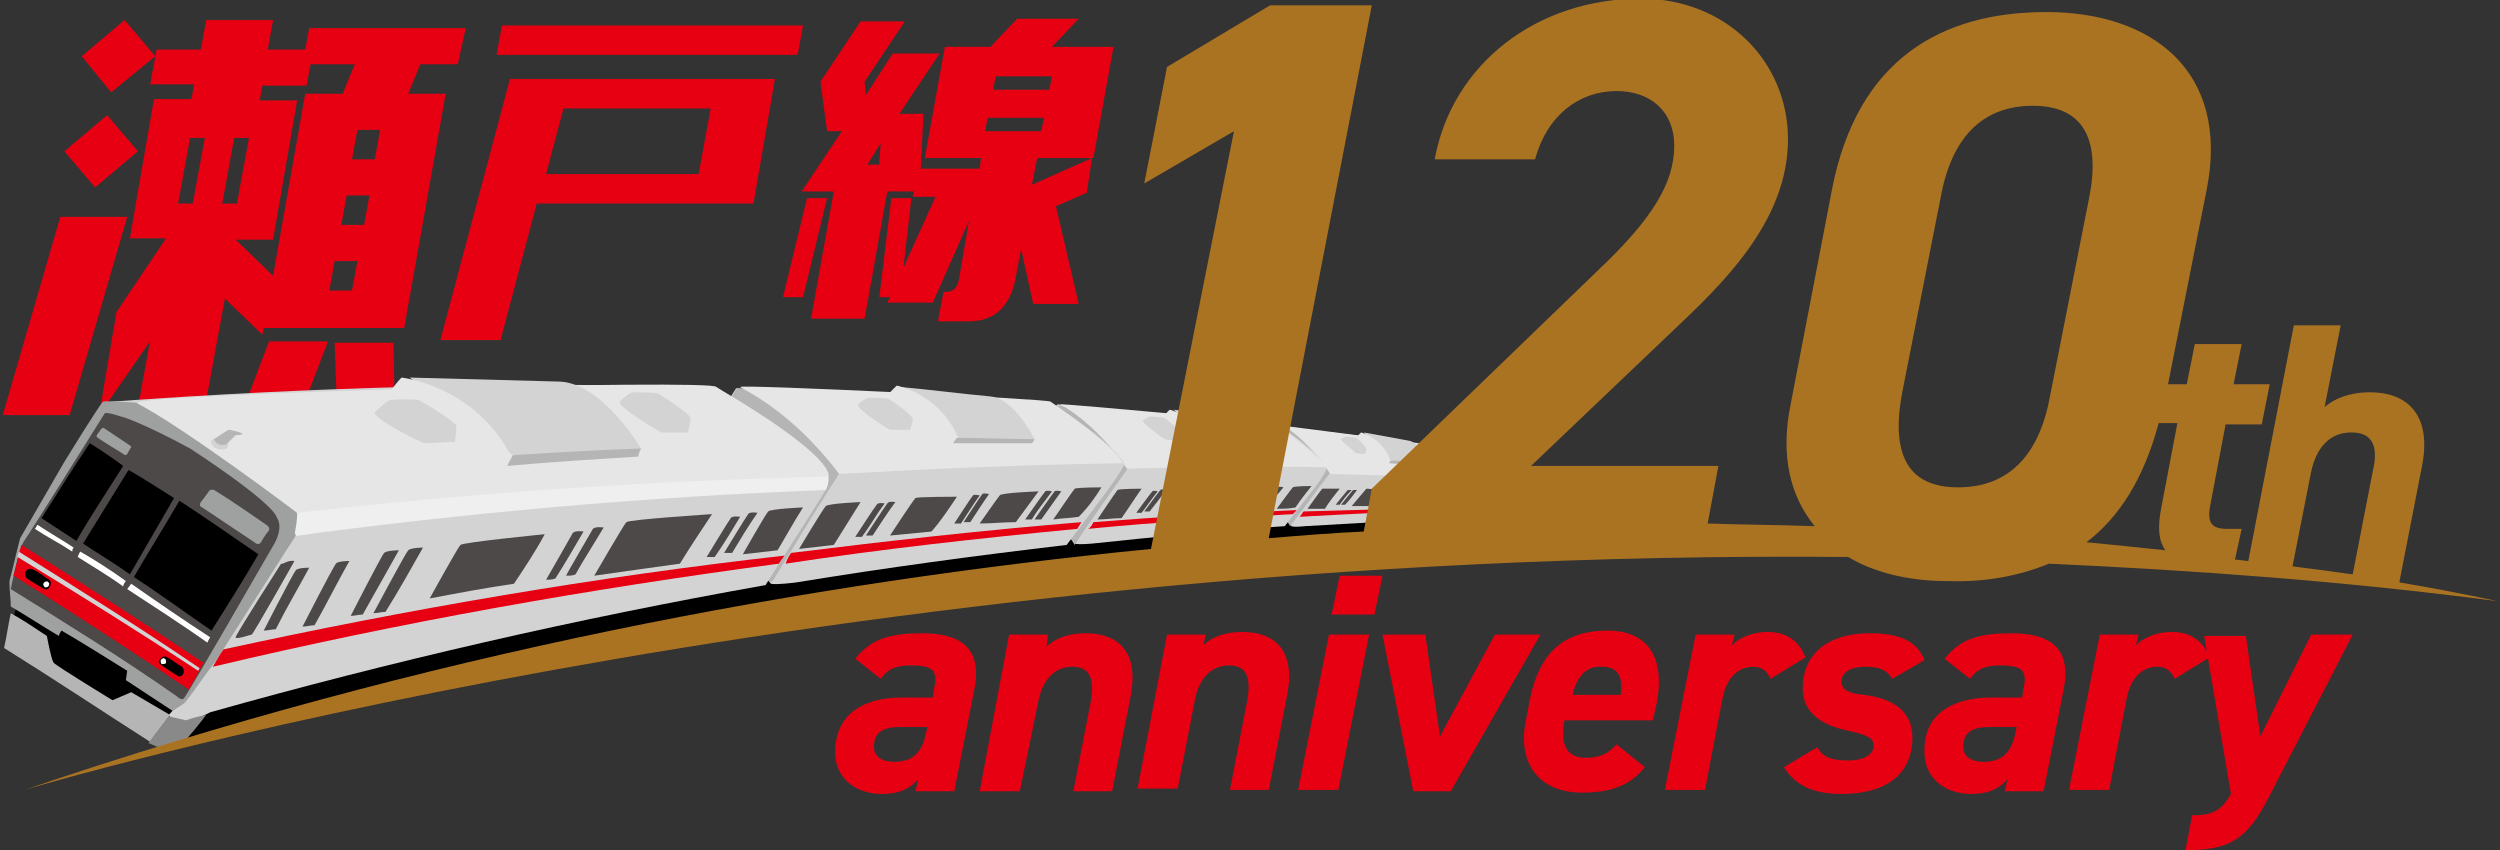 <svg width="544" height="185" viewBox="0 0 544 185" fill="none" xmlns="http://www.w3.org/2000/svg">
<rect x="0" y="0" width="544" height="185" fill="#333333" stroke="none"/>
<g clip-path="url(#clip0_22_2742)">
<path d="M0.599 90.315L13.12 47.197H27.68L15.159 90.315H0.599ZM20.692 40.787L13.994 32.921L23.312 25.055L30.01 32.921L20.692 40.787ZM24.186 20.102L17.78 12.236L27.098 4.37L33.796 12.236L24.186 20.102ZM32.631 18.646L34.087 10.78H43.697L44.861 4.37H59.422L58.257 10.78H66.41L67.284 6.118H101.355L99.608 13.984H91.454L88.833 20.394H96.987L87.96 71.378H57.383L57.092 72.835L48.938 64.969L44.279 90.315H29.719L32.631 74.291L21.565 90.315L25.351 67.882L36.125 51.858H28.263L33.505 21.559H41.658L42.241 18.354H32.631V18.646ZM38.746 44.283H41.949L44.57 30.008H41.367L38.746 44.283ZM51.559 44.283L54.18 30.008H50.977L48.356 44.283H51.559ZM66.702 18.646H57.092L56.51 21.85H64.663L59.422 52.15H51.268L59.422 60.016L66.41 20.394H74.564L77.185 13.984H67.575L66.702 18.646ZM52.433 90.315L58.548 74.291H71.361L65.246 90.315H52.433ZM71.652 63.221H76.603L77.767 56.811H72.817L71.652 63.221ZM72.817 74.583H85.63L85.921 90.606H73.399L72.817 74.583ZM74.273 48.945H79.223L80.388 42.535H75.438L74.273 48.945ZM76.603 34.669H81.553L82.718 28.26H77.767L76.603 34.669Z" fill="#E60012"/>
<path d="M95.822 74L110.964 17.189H168.622L163.963 44.284H116.788L108.926 74H95.822ZM108.052 11.945L109.217 5.536H174.738L173.573 11.945H108.052ZM122.612 23.599L118.827 37.874H152.024L154.645 23.599H122.612Z" fill="#E60012"/>
<path d="M170.37 64.677L175.612 43.118H179.98L174.738 64.677H170.37ZM204.15 69.63L205.314 63.512H205.897C207.644 63.512 208.518 62.346 208.809 60.016L210.847 48.071L202.985 65.842H193.084L193.666 64.677H191.337L193.958 43.118H198.326L196.578 58.268L203.567 42.827H198.617L198.908 41.661H193.084L188.134 69.338H176.485L181.436 41.661H174.447L183.183 28.551H179.98L178.524 17.771L187.26 4.661H196.87L188.134 17.771L188.425 20.685L194.249 11.653H204.441L195.705 24.764H200.946L200.364 36.709H213.177L213.468 34.378H201.238L205.606 10.197H215.507L221.331 4.079H234.726L228.902 10.197H242.297L237.929 34.378H225.699L224.534 40.205L237.638 34.378L236.473 41.953L229.776 44.866L234.726 66.134H224.825L222.204 54.189L221.039 60.307C219.875 66.716 216.38 69.921 210.847 69.921H204.15V69.63ZM191.337 35.834L191.628 31.173L188.716 35.834H191.337ZM226.572 28.551L227.155 25.638H214.924L214.342 28.551H226.572ZM228.319 19.52L228.902 16.606H216.671L216.089 19.52H228.319Z" fill="#E60012"/>
<path d="M36.708 162.567C124.36 136.929 216.38 120.905 311.312 115.37C312.477 114.205 313.351 112.748 314.516 111.583C221.622 114.787 131.058 128.48 44.279 150.913C41.658 154.992 39.329 158.779 36.708 162.567Z" fill="black"/>
<path d="M313.35 97.307C301.993 95.559 290.345 94.102 278.988 92.937C276.659 95.85 274.329 99.055 272 101.969C274.912 106.047 277.824 110.417 281.027 114.496C281.609 114.787 283.939 114.496 283.939 114.496C293.84 113.913 304.032 113.331 314.224 112.748C315.68 111 317.136 109.252 318.883 107.213C318.883 107.213 321.213 104.299 321.213 104.008C319.466 101.677 313.35 97.016 313.35 97.307Z" fill="#D3D3D4"/>
<path d="M282.774 93.52C285.104 96.724 287.433 99.929 289.472 102.843C286.56 106.63 283.648 110.709 280.736 114.496C278.406 110.709 276.368 106.921 274.038 103.425C275.494 100.22 276.659 97.016 278.115 93.811C278.406 93.52 278.697 93.228 278.989 92.937C280.153 92.937 281.318 93.228 282.774 93.52Z" fill="#B5B5B6"/>
<path d="M291.51 106.338C291.51 106.338 288.016 106.338 287.725 106.338C287.434 106.63 284.521 110.708 284.521 110.708C285.686 110.708 287.142 110.708 288.307 110.708C289.181 109.252 290.346 107.795 291.51 106.338Z" fill="#4C4948"/>
<path d="M318.01 106.63C318.01 106.63 315.389 106.339 315.098 106.63C314.807 106.921 312.477 109.835 312.477 109.835C313.351 109.835 314.515 109.835 315.389 109.835C316.263 108.669 317.136 107.504 318.01 106.63Z" fill="#4C4948"/>
<path d="M301.994 106.63C301.994 106.63 297.626 106.338 297.335 106.338C297.043 106.63 294.131 110.126 294.131 110.126C295.587 110.126 297.335 110.126 298.791 110.126C300.247 108.96 301.12 107.795 301.994 106.63Z" fill="#4C4948"/>
<path d="M294.131 106.63C294.131 106.63 293.549 106.63 293.258 106.63C292.966 106.921 290.637 109.835 290.637 109.835C290.928 109.835 291.219 109.835 291.51 109.835C292.093 108.961 292.966 107.795 294.131 106.63Z" fill="#4C4948"/>
<path d="M295.296 106.63C295.296 106.63 294.714 106.63 294.423 106.63C294.131 106.921 291.802 109.835 291.802 109.835C292.093 109.835 292.384 109.835 292.675 109.835C293.549 108.961 294.423 107.795 295.296 106.63Z" fill="#4C4948"/>
<path d="M311.021 106.63C311.021 106.63 306.944 106.63 306.653 106.63C306.362 106.921 304.323 109.543 304.323 109.543C305.779 109.543 306.944 109.543 308.4 109.543C309.274 108.669 310.147 107.504 311.021 106.63Z" fill="#4C4948"/>
<path d="M304.614 106.63C304.614 106.63 304.032 106.63 303.741 106.63C303.45 106.63 301.411 109.543 301.411 109.543C301.702 109.543 301.994 109.543 301.994 109.543C302.867 108.669 303.741 107.504 304.614 106.63Z" fill="#4C4948"/>
<path d="M305.488 106.63C305.488 106.63 304.906 106.63 304.614 106.63C304.323 106.63 302.285 109.543 302.285 109.543C302.576 109.543 302.867 109.543 302.867 109.543C304.032 108.378 304.614 107.504 305.488 106.63Z" fill="#4C4948"/>
<path d="M312.477 106.63C312.477 106.63 311.894 106.63 311.603 106.63C311.312 106.63 309.273 109.543 309.273 109.543C309.565 109.543 309.856 109.543 309.856 109.543C310.729 108.669 311.603 107.795 312.477 106.63Z" fill="#4C4948"/>
<path d="M313.642 106.63C313.642 106.63 313.059 106.63 312.768 106.63C312.477 106.63 310.438 109.543 310.438 109.543C310.73 109.543 311.021 109.543 311.021 109.543C311.894 108.669 312.768 107.504 313.642 106.63Z" fill="#4C4948"/>
<path d="M283.648 111.291C294.131 111 304.906 110.709 315.389 110.417C315.098 110.709 315.098 111 314.807 111C304.032 111.291 293.549 111.874 282.774 112.457C283.357 111.874 283.357 111.583 283.648 111.291Z" fill="#E60012"/>
<path d="M289.472 103.134C299.955 103.425 310.147 103.716 320.631 104.299C320.631 104.299 321.795 103.134 313.059 97.016C313.059 97.016 279.571 92.645 279.28 92.645C279.28 92.645 284.521 95.559 289.472 103.134Z" fill="#E6E6E6"/>
<path d="M311.021 100.803C311.021 100.803 308.982 96.142 306.362 95.851C303.158 95.268 299.955 94.685 296.752 94.103C298.79 96.142 300.538 98.181 302.576 100.221C305.197 100.512 307.818 100.803 310.439 101.386C310.73 101.095 310.73 100.803 311.021 100.803Z" fill="#D3D3D4"/>
<path d="M301.994 100.803C299.664 98.764 297.626 96.725 295.296 94.977C295.587 94.685 295.878 94.394 296.17 94.103C296.17 94.103 300.829 95.268 302.576 100.221C302.285 100.221 302.285 100.512 301.994 100.803Z" fill="#E6E6E6"/>
<path d="M311.021 100.803C308.109 100.512 305.488 100.221 302.576 100.221C302.576 100.512 302.285 100.512 302.285 100.803C305.197 101.095 308.109 101.095 311.021 101.386C310.73 101.095 311.021 101.095 311.021 100.803Z" fill="#B5B5B6"/>
<path d="M291.802 95.559C291.802 95.559 292.675 94.977 292.967 94.977C293.258 94.977 295.005 95.268 295.005 95.268C295.296 95.268 297.335 97.307 297.335 97.599C297.335 97.89 297.043 98.764 297.043 98.764C296.17 98.764 295.587 98.764 294.714 98.473C295.296 98.473 291.802 96.142 291.802 95.559Z" fill="#D3D3D4"/>
<path d="M278.406 92.646C262.39 90.898 246.374 89.441 230.067 87.984C226.863 92.355 223.951 96.725 220.748 101.095C225.116 106.921 229.484 112.457 233.852 118.284C234.726 118.575 237.638 118.284 237.638 118.284C251.616 116.827 265.593 115.37 279.571 114.496C281.609 111.874 283.648 109.252 285.686 106.63C285.686 106.63 289.181 102.26 288.598 101.677C286.851 98.181 278.406 92.646 278.406 92.646Z" fill="#D3D3D4"/>
<path d="M235.599 89.149C239.094 93.228 242.588 97.307 245.791 101.386C241.715 107.212 237.638 112.748 233.852 118.575C230.649 113.622 227.446 108.378 223.951 103.425C225.698 98.764 227.446 94.394 229.193 89.732C229.484 89.149 229.775 88.858 230.358 88.275C232.105 88.567 233.852 88.858 235.599 89.149Z" fill="#B5B5B6"/>
<path d="M248.412 106.338C248.412 106.338 243.462 106.338 243.171 106.63C242.88 106.921 238.803 113.039 238.803 113.039C240.55 113.039 242.297 112.748 244.044 112.748C245.5 110.708 246.956 108.378 248.412 106.338Z" fill="#4C4948"/>
<path d="M285.395 105.756C285.395 105.756 281.609 105.756 281.318 106.047C281.027 106.339 277.824 110.709 277.824 110.709C279.28 110.709 280.445 110.709 281.901 110.417C283.065 108.669 284.23 107.213 285.395 105.756Z" fill="#4C4948"/>
<path d="M263.264 106.338C263.264 106.338 257.148 106.047 256.857 106.338C256.566 106.63 252.78 111.874 252.78 111.874C254.819 111.874 257.148 111.583 259.187 111.583C260.643 109.835 261.808 108.086 263.264 106.338Z" fill="#4C4948"/>
<path d="M251.907 106.921C251.907 106.921 251.033 106.63 250.742 106.921C250.451 107.213 247.248 111.583 247.248 111.583C247.539 111.583 247.83 111.583 248.412 111.583C249.577 110.126 250.742 108.378 251.907 106.921Z" fill="#4C4948"/>
<path d="M253.654 106.63C253.654 106.63 252.78 106.339 252.489 106.63C252.198 106.921 248.995 111.291 248.995 111.291C249.286 111.291 249.577 111.291 250.159 111.291C251.324 109.835 252.489 108.378 253.654 106.63Z" fill="#4C4948"/>
<path d="M275.785 106.047C275.785 106.047 269.961 106.047 269.67 106.339C269.379 106.63 266.467 110.709 266.467 110.709C268.214 110.709 270.252 110.709 272 110.709C273.164 108.961 274.329 107.504 275.785 106.047Z" fill="#4C4948"/>
<path d="M266.758 106.338C266.758 106.338 265.885 106.047 265.593 106.338C265.302 106.63 262.39 110.417 262.39 110.417C262.681 110.417 262.973 110.417 263.264 110.417C264.429 108.961 265.593 107.795 266.758 106.338Z" fill="#4C4948"/>
<path d="M268.214 106.047C268.214 106.047 267.341 105.756 267.049 106.047C266.758 106.339 263.846 110.126 263.846 110.126C264.137 110.126 264.429 110.126 264.72 110.126C265.885 108.961 267.049 107.504 268.214 106.047Z" fill="#4C4948"/>
<path d="M277.824 106.047C277.824 106.047 276.95 105.756 276.659 106.047C276.368 106.339 273.456 110.126 273.456 110.126C273.747 110.126 274.038 110.126 274.329 110.126C275.494 108.961 276.659 107.504 277.824 106.047Z" fill="#4C4948"/>
<path d="M279.28 106.047C279.28 106.047 278.406 105.756 278.115 106.047C277.824 106.339 274.912 110.126 274.912 110.126C275.203 110.126 275.494 110.126 275.785 110.126C276.95 108.669 278.115 107.504 279.28 106.047Z" fill="#4C4948"/>
<path d="M237.929 113.622C252.489 112.457 267.34 111.583 282.192 111C281.901 111.291 281.609 111.583 281.318 111.874C266.467 112.748 251.616 113.622 236.764 115.079C237.347 114.787 237.638 114.205 237.929 113.622Z" fill="#E60012"/>
<path d="M245.209 101.968C259.769 101.677 274.329 101.386 288.89 101.677C288.89 101.677 288.307 100.22 277.824 92.354C277.824 92.063 230.649 87.693 230.649 87.984C230.649 87.984 237.929 91.48 245.209 101.968Z" fill="#E6E6E6"/>
<path d="M275.494 97.89C275.494 97.89 272.582 91.48 268.797 91.189C264.429 90.606 259.769 89.732 255.401 89.149C258.313 91.772 260.934 94.685 263.846 97.307C267.632 97.598 271.126 98.181 274.912 98.472C274.912 98.181 275.203 98.181 275.494 97.89Z" fill="#D3D3D4"/>
<path d="M262.972 98.181C259.769 95.559 256.566 92.937 253.363 90.315C253.654 90.023 254.236 89.441 254.528 89.149C254.528 89.149 260.934 90.606 263.555 97.598C263.555 97.598 263.264 97.89 262.972 98.181Z" fill="#E6E6E6"/>
<path d="M275.494 97.89C271.418 97.599 267.632 97.307 263.555 97.307C263.264 97.599 263.264 97.89 262.973 98.181C267.049 98.181 271.126 98.472 275.203 98.764C275.203 98.472 275.494 98.181 275.494 97.89Z" fill="#B5B5B6"/>
<path d="M248.703 91.481C248.703 91.481 249.868 90.606 250.451 90.606C250.742 90.606 253.071 90.898 253.363 90.898C253.654 91.189 256.857 93.52 256.857 94.103C256.857 94.685 256.566 95.85 256.566 95.85C255.401 95.85 254.527 95.85 253.363 95.559C253.363 95.559 248.412 92.063 248.703 91.481Z" fill="#D3D3D4"/>
<path d="M229.193 87.984C206.188 86.236 183.183 85.071 160.178 84.488C156.101 90.898 152.024 97.307 147.947 103.717C154.645 111.583 161.343 119.158 167.749 127.024C168.914 127.315 173.282 126.732 173.282 126.732C192.793 123.528 212.303 120.906 232.105 118.575C235.017 114.787 237.929 110.709 240.841 106.921C240.841 106.921 244.918 101.386 244.627 100.803C242.006 96.142 229.193 87.984 229.193 87.984Z" fill="#D3D3D4"/>
<path d="M167.749 85.362C172.991 90.898 178.232 96.142 183.474 101.677C178.232 109.835 173.282 117.992 168.331 126.15C168.04 126.732 167.458 126.732 167.167 126.15C162.507 119.449 157.557 113.039 152.606 106.339C154.645 99.638 156.683 92.937 159.013 86.528C159.595 85.945 159.887 85.071 160.469 84.488C162.799 84.78 165.419 85.071 167.749 85.362Z" fill="#B5B5B6"/>
<path d="M155.81 84.197C111.838 83.032 68.158 84.197 24.186 87.402C16.906 99.929 9.917 112.748 2.928 125.276C15.159 135.764 27.098 146.543 38.746 157.614C40.202 157.906 45.735 154.992 45.735 154.992C85.047 143.921 125.525 134.599 166.584 127.315C170.952 120.323 175.32 113.622 179.688 106.63C179.688 106.63 181.436 103.425 178.815 101.095C175.029 97.307 155.81 84.197 155.81 84.197Z" fill="#D3D3D4"/>
<path d="M4.093 130.229C3.511 132.268 2.928 134.016 2.637 136.055C4.967 138.969 7.005 141.882 9.335 144.795C17.78 149.166 26.516 153.536 34.669 157.906C36.126 156.158 37.582 154.701 39.038 152.953C37.29 151.788 35.834 150.622 34.087 149.457C24.477 143.339 14.285 136.638 4.093 130.229Z" fill="black"/>
<path d="M62.625 116.827C101.355 111.583 140.376 108.087 179.689 106.63C179.689 106.63 182.018 102.26 177.359 100.512C174.738 98.181 64.081 106.921 64.372 108.087C63.79 111 63.207 113.914 62.625 116.827Z" fill="#EFEFEF"/>
<path d="M64.663 111.582C64.954 111.582 34.087 88.567 30.593 87.693C30.593 87.693 23.021 87.11 22.439 87.401C21.857 87.693 13.994 100.512 13.994 100.512C10.791 106.047 7.588 111.583 4.384 117.118C3.511 120.323 2.928 123.236 2.055 126.441C2.346 128.189 2.637 129.645 2.637 131.102C23.021 125.858 43.406 120.905 64.081 116.535C64.372 114.787 64.663 113.331 64.663 111.582Z" fill="#9FA0A0"/>
<path d="M64.372 116.535C58.548 125.567 52.724 134.89 46.9 143.921C44.57 146.835 42.532 150.039 40.202 152.953C40.202 152.661 39.911 152.079 39.911 151.787C46.026 138.677 52.433 125.567 59.13 112.457C59.422 112.457 60.004 112.457 60.295 112.457C60.295 112.748 62.625 111.874 64.372 116.535Z" fill="#9FA0A0"/>
<path d="M2.055 126.732C2.055 128.48 2.346 130.228 2.346 131.977C5.84 134.016 9.335 136.347 12.829 138.386C12.829 138.095 13.12 137.512 13.412 137.221C18.362 140.134 23.021 143.047 27.68 145.961L27.389 148C30.884 150.331 34.087 152.37 37.581 154.701C38.455 154.118 39.329 153.536 40.202 152.953C39.911 151.496 39.62 150.04 39.329 148.874C27.389 141.299 14.868 134.016 2.055 126.732Z" fill="#9FA0A0"/>
<path d="M41.367 97.598C41.367 97.598 59.422 109.252 60.295 112.748C60.295 112.748 61.751 114.496 59.713 118.283C57.965 121.197 40.493 151.787 39.911 152.079C39.328 152.37 38.455 151.496 38.455 151.496C26.807 143.339 14.576 135.764 2.346 128.189C2.346 128.189 4.093 119.157 5.258 117.701C6.714 115.661 22.73 90.024 22.73 90.024C22.73 90.024 22.73 89.441 26.224 90.606C29.719 91.48 38.746 96.142 41.367 97.598Z" fill="#4C4948"/>
<path d="M56.219 120.614C50.686 116.827 44.862 112.748 39.038 108.96C35.834 114.496 32.34 120.031 29.137 125.567C34.961 129.354 40.494 133.433 46.026 137.22C49.521 131.685 53.015 126.149 56.219 120.614Z" fill="black"/>
<path d="M37.873 108.378C34.669 113.913 31.466 119.449 28.263 124.984C25.06 122.653 21.565 120.614 18.071 118.283C21.274 113.039 24.768 107.504 27.972 102.26C31.466 104.299 34.669 106.339 37.873 108.378Z" fill="black"/>
<path d="M26.807 101.386C23.312 106.921 19.818 112.165 16.615 117.701C13.994 115.953 11.664 114.496 9.043 112.748C12.538 107.213 16.032 101.677 19.527 96.433C21.856 97.89 24.477 99.638 26.807 101.386Z" fill="black"/>
<path d="M16.032 119.157C13.412 117.409 10.791 115.953 8.17 114.205C7.879 114.496 7.879 114.787 7.587 115.079C10.208 116.827 13.12 118.283 15.741 120.031C15.741 119.74 15.741 119.449 16.032 119.157Z" fill="white"/>
<path d="M27.389 126.441C24.186 124.11 20.983 122.071 17.488 120.032C17.197 120.323 17.197 120.614 16.906 121.197C20.109 123.236 23.603 125.276 26.807 127.607C26.807 127.315 27.098 126.733 27.389 126.441Z" fill="white"/>
<path d="M45.735 138.677C39.911 134.89 34.378 131.102 28.554 127.023L27.681 128.189C33.505 131.976 39.329 135.764 45.153 139.842C45.153 139.551 45.444 139.26 45.735 138.677Z" fill="white"/>
<path d="M44.279 144.212C43.114 146.543 41.949 148.583 41.076 150.039C28.554 141.59 16.032 133.433 2.928 125.275C3.511 123.236 4.093 120.323 4.675 118.575C18.071 127.024 31.175 135.472 44.279 144.212Z" fill="#E60012"/>
<path d="M57.965 114.205C54.18 111.583 50.394 108.961 46.609 106.63C46.609 106.63 45.735 106.339 45.444 106.921C44.861 107.795 43.697 109.252 43.697 109.252C43.697 109.252 43.114 110.126 43.988 110.417C44.861 111 55.345 117.992 55.345 117.992C55.345 117.992 56.218 118.866 56.801 117.992C57.383 116.827 58.548 115.37 58.548 115.37C58.548 115.37 58.839 114.787 57.965 114.205Z" fill="#9FA0A0"/>
<path d="M27.972 96.724C26.224 95.559 24.477 94.394 22.73 93.228C22.73 93.228 22.439 92.937 22.148 93.228C21.856 93.519 21.274 94.394 21.274 94.394C21.274 94.394 20.692 94.976 21.274 95.267C21.565 95.559 26.807 98.764 26.807 98.764C26.807 98.764 27.389 99.346 27.68 98.764C27.972 98.181 28.554 97.307 28.554 97.307C28.554 97.307 28.554 97.016 27.972 96.724Z" fill="#9FA0A0"/>
<path d="M0.89 141.008C1.472 138.386 1.763 136.055 2.346 133.433C4.966 134.89 7.587 136.638 10.208 138.386C10.208 138.386 11.082 143.339 11.664 144.213C12.538 145.087 24.477 152.37 24.477 152.37C25.933 151.787 27.098 151.205 28.554 150.622C31.466 152.37 34.087 153.827 36.999 155.575C35.543 157.614 34.087 159.362 32.631 161.402C22.148 154.701 11.664 147.709 0.89 141.008Z" fill="#B5B5B6"/>
<path d="M34.378 162.567C35.252 162.567 35.834 162.567 36.708 162.858C37.581 162.567 38.746 162.275 39.62 161.984C41.367 159.945 43.114 157.905 44.862 155.575C43.406 155.866 41.95 156.157 40.493 156.74C39.329 156.449 37.873 156.157 36.708 155.866C35.252 157.905 33.796 159.653 32.34 161.693" fill="#898989"/>
<path d="M64.081 122.071C64.081 122.071 55.054 138.095 54.763 138.095C54.471 138.095 51.268 139.26 51.268 138.677C51.268 138.095 61.169 122.654 61.169 122.654C61.46 122.945 62.625 121.78 64.081 122.071Z" fill="#4C4948"/>
<path d="M76.02 122.071C76.02 122.071 73.399 122.071 73.108 122.653C72.526 123.236 65.828 136.346 65.828 136.346C66.702 136.346 67.575 136.055 68.449 136.055C71.07 131.394 73.399 126.732 76.02 122.071Z" fill="#4C4948"/>
<path d="M67.284 123.527C67.284 123.527 64.663 123.527 64.372 124.11C63.79 124.693 57.383 137.22 57.383 137.22C58.257 137.22 59.13 136.929 60.004 136.929C62.334 132.267 64.955 127.897 67.284 123.527Z" fill="#4C4948"/>
<path d="M86.795 119.74C86.795 119.74 84.174 119.74 83.592 120.323C83.009 120.906 76.311 134.016 76.311 134.016C77.185 134.016 78.059 133.724 78.932 133.724C81.553 129.063 84.174 124.402 86.795 119.74Z" fill="#4C4948"/>
<path d="M92.036 119.158C92.036 119.158 89.415 119.158 88.833 119.74C88.251 120.323 81.262 133.433 81.262 133.433C82.135 133.433 83.009 133.142 83.882 133.142C86.795 128.481 89.415 123.819 92.036 119.158Z" fill="#4C4948"/>
<path d="M118.536 116.244C118.536 116.244 100.772 117.992 100.19 118.575C99.608 119.158 93.492 130.228 93.492 130.228C99.607 129.063 105.723 127.898 111.838 127.024C114.168 123.528 116.497 120.032 118.536 116.244Z" fill="#4C4948"/>
<path d="M154.936 111.874C154.936 111.874 136.882 113.039 136.299 113.622C135.717 114.205 129.311 125.276 129.311 125.276C135.426 124.402 141.541 123.528 147.948 122.654C150.277 118.866 152.607 115.37 154.936 111.874Z" fill="#4C4948"/>
<path d="M126.981 115.661C126.981 115.661 125.234 115.37 124.651 115.953C124.36 116.535 118.827 126.149 118.827 126.149C119.41 126.149 120.283 126.149 120.866 125.858C122.904 122.653 124.942 119.157 126.981 115.661Z" fill="#4C4948"/>
<path d="M131.349 114.787C131.349 114.787 129.601 114.496 129.019 115.079C128.728 115.661 123.195 124.984 123.195 125.275C123.777 125.275 124.651 125.275 125.233 124.984C126.98 121.779 129.31 118.283 131.349 114.787Z" fill="#4C4948"/>
<path d="M174.738 110.417C174.738 110.417 167.749 110.709 167.167 111.291C166.584 111.874 161.634 120.614 161.634 120.614C164.255 120.323 166.584 120.032 169.205 119.74C170.952 116.827 172.699 113.622 174.738 110.417Z" fill="#4C4948"/>
<path d="M187.26 109.252C187.26 109.252 180.271 109.543 179.688 110.126C179.106 110.709 173.864 119.449 173.864 119.449C176.485 119.157 178.815 118.866 181.436 118.575C183.474 115.37 185.221 112.457 187.26 109.252Z" fill="#4C4948"/>
<path d="M239.676 106.047C239.676 106.047 234.435 106.047 233.852 106.339C233.561 106.63 229.193 113.039 229.193 113.039C230.94 112.748 232.979 112.748 234.726 112.457C236.764 110.417 238.22 108.378 239.676 106.047Z" fill="#4C4948"/>
<path d="M161.052 112.457C161.052 112.457 159.304 112.165 159.013 112.748C158.722 113.039 153.771 121.197 153.771 121.197C154.354 121.197 154.936 121.197 155.519 121.197C157.557 118.283 159.304 115.37 161.052 112.457Z" fill="#4C4948"/>
<path d="M164.837 111.583C164.837 111.583 163.09 111.291 162.799 111.874C162.508 112.165 157.557 120.323 157.557 120.323C158.14 120.323 158.722 120.323 159.304 120.323C161.052 117.409 162.799 114.496 164.837 111.583Z" fill="#4C4948"/>
<path d="M208.226 108.086C208.226 108.086 199.49 108.086 199.199 108.378C198.616 108.96 193.666 116.535 193.666 116.535C196.578 116.244 199.781 115.953 202.693 115.661C204.732 113.331 206.479 110.708 208.226 108.086Z" fill="#4C4948"/>
<path d="M192.501 109.544C192.501 109.544 191.045 109.252 190.754 109.835C190.463 110.126 186.095 116.827 186.095 116.827H187.551C189.298 114.496 190.754 111.874 192.501 109.544Z" fill="#4C4948"/>
<path d="M194.831 109.252C194.831 109.252 193.375 108.961 193.084 109.543C192.792 109.835 188.424 116.536 188.424 116.536C189.007 116.536 189.298 116.536 189.88 116.536C191.628 113.913 193.084 111.583 194.831 109.252Z" fill="#4C4948"/>
<path d="M225.99 106.921C225.99 106.921 217.836 107.213 217.545 107.795C217.254 108.087 213.177 113.914 213.177 113.914C215.798 113.914 218.418 113.622 221.039 113.622C222.786 111.291 224.242 109.252 225.99 106.921Z" fill="#4C4948"/>
<path d="M213.177 107.795C213.177 107.795 212.012 107.504 211.721 107.795C211.43 108.087 207.644 113.914 207.644 113.914C208.226 113.914 208.518 113.914 209.1 113.914C210.265 112.166 211.721 109.835 213.177 107.795Z" fill="#4C4948"/>
<path d="M215.215 107.504C215.215 107.504 214.05 107.213 213.759 107.504C213.468 107.795 209.682 113.622 209.682 113.622C210.265 113.622 210.556 113.622 211.138 113.622C212.303 111.874 213.759 109.543 215.215 107.504Z" fill="#4C4948"/>
<path d="M228.902 106.921C228.902 106.921 227.737 106.63 227.446 106.921C227.154 107.213 223.078 113.04 223.078 113.04C223.66 113.04 223.951 113.04 224.534 113.04C225.698 111 227.446 108.961 228.902 106.921Z" fill="#4C4948"/>
<path d="M230.94 106.921C230.94 106.921 229.775 106.63 229.484 106.921C229.193 107.213 225.116 113.04 225.116 113.04C225.699 113.04 225.99 113.04 226.572 113.04C228.028 111 229.484 108.961 230.94 106.921Z" fill="#4C4948"/>
<path d="M48.647 141.299C88.833 132.559 129.31 125.567 170.661 120.905C170.37 121.488 169.787 122.071 169.496 122.653C127.854 128.189 86.795 135.472 46.317 145.086C47.191 143.63 47.773 142.464 48.647 141.299Z" fill="#E60012"/>
<path d="M172.117 120.323C193.084 117.701 214.05 115.37 235.308 113.622C235.017 114.205 234.726 114.496 234.434 115.079C213.177 117.118 191.919 119.449 170.952 122.654C171.243 121.78 171.535 121.197 172.117 120.323Z" fill="#E60012"/>
<path d="M155.81 84.197C155.81 82.449 29.428 85.653 29.719 87.693C39.911 92.937 64.663 111.583 64.663 111.583C103.102 107.213 141.541 104.591 180.271 103.717C180.271 103.717 182.6 99.929 155.81 84.197Z" fill="#E6E6E6"/>
<path d="M49.521 97.307C49.23 97.89 48.065 97.89 47.191 97.598C46.318 97.307 45.735 96.433 46.026 95.85C46.318 95.268 47.191 95.268 48.356 95.559C49.23 95.85 49.812 96.724 49.521 97.307Z" fill="#D3D3D4"/>
<path d="M46.609 95.559C46.609 95.559 49.521 93.519 49.812 93.519C50.103 93.519 52.724 94.102 52.724 94.394C52.724 94.685 51.268 94.685 51.268 94.685C50.686 95.268 49.812 96.142 49.23 96.724C48.938 96.724 47.191 97.307 46.609 95.559Z" fill="#B5B5B6"/>
<path d="M182.6 103.134C202.984 101.969 223.66 101.095 244.335 100.803C244.335 100.803 243.753 97.89 228.61 87.402C228.61 86.819 161.342 83.614 161.051 84.197C161.051 84.488 171.826 88.858 182.6 103.134Z" fill="#E6E6E6"/>
<path d="M43.405 145.378C30.592 136.638 17.488 128.481 4.093 120.032C4.093 120.323 3.802 120.906 3.802 121.197C17.197 129.355 30.301 137.512 43.114 145.961C43.114 145.961 43.405 145.67 43.405 145.378Z" fill="#D3D3D4"/>
<path d="M39.62 145.087C38.455 144.504 37.581 143.63 36.416 143.047C36.416 143.047 35.543 142.465 34.961 143.339C34.378 143.921 34.669 144.504 35.252 144.795C35.543 145.087 38.746 147.126 38.746 147.126C38.746 147.126 39.62 147.417 39.911 146.543C40.202 145.669 39.62 145.087 39.62 145.087Z" fill="black"/>
<path d="M34.96 143.63C34.96 143.921 34.96 144.504 35.252 144.504C35.543 144.504 36.125 144.504 36.125 144.212C36.125 143.921 36.125 143.338 35.834 143.338C35.543 143.047 35.252 143.338 34.96 143.63Z" fill="white"/>
<path d="M7.005 123.819C8.17 124.402 9.044 124.984 10.209 125.858C10.209 125.858 11.665 126.441 10.791 127.606C10.5 128.48 9.917 128.189 9.626 128.189C9.044 127.898 5.841 125.858 5.841 125.858C5.841 125.858 5.258 125.276 5.549 124.402C6.132 123.528 7.005 123.819 7.005 123.819Z" fill="black"/>
<path d="M10.5 127.606C10.209 127.898 9.626 127.898 9.626 127.606C9.335 127.315 9.335 127.024 9.626 126.732C9.917 126.441 10.5 126.441 10.5 126.732C10.791 126.732 10.791 127.315 10.5 127.606Z" fill="white"/>
<path d="M139.503 97.599C139.503 97.599 131.058 83.323 121.739 83.032C110.965 82.74 99.899 82.449 89.124 82.158C96.696 87.693 104.267 93.229 111.547 99.055C120.283 99.055 129.019 98.764 137.755 98.764C138.047 98.473 138.92 98.181 139.503 97.599Z" fill="#D3D3D4"/>
<path d="M110.091 101.386C101.937 95.851 93.492 90.606 84.756 85.362C85.63 84.197 86.504 83.032 87.377 82.158C87.377 82.158 103.393 83.906 111.256 99.347C110.965 99.929 110.673 100.803 110.091 101.386Z" fill="#E6E6E6"/>
<path d="M139.503 97.599C130.184 97.89 120.866 98.473 111.547 99.055C111.256 99.929 110.674 100.512 110.382 101.386C119.992 100.512 129.602 99.929 138.92 99.347C138.92 98.764 139.211 98.181 139.503 97.599Z" fill="#B5B5B6"/>
<path d="M225.116 95.559C225.116 95.559 220.748 86.528 215.215 86.236C208.809 85.653 202.402 84.779 195.705 84.197C200.073 87.984 204.149 91.48 208.226 95.268C213.468 95.559 218.71 95.85 223.951 96.433L225.116 95.559Z" fill="#D3D3D4"/>
<path d="M207.644 96.433C202.985 92.937 198.034 89.149 193.375 85.653C193.957 85.071 194.54 84.488 195.122 83.905C195.122 83.905 204.441 85.653 208.518 95.267C207.935 95.559 207.644 96.141 207.644 96.433Z" fill="#E6E6E6"/>
<path d="M225.116 95.559C219.583 95.559 213.759 95.268 208.226 95.268C207.935 95.559 207.644 96.142 207.353 96.433C213.177 96.433 218.709 96.433 224.534 96.433C224.825 96.142 225.116 95.85 225.116 95.559Z" fill="#B5B5B6"/>
<path d="M81.553 89.732C81.553 89.732 83.883 87.401 84.756 87.11C85.63 86.819 90.289 86.819 91.163 87.11C92.036 87.401 99.025 91.772 99.316 92.645C99.316 93.52 99.025 96.142 99.025 96.142C96.987 96.142 94.657 96.433 92.619 96.433C92.036 96.724 80.971 90.897 81.553 89.732Z" fill="#D3D3D4"/>
<path d="M134.843 87.402C134.843 87.402 136.882 85.362 137.755 85.362C138.629 85.362 142.706 85.362 143.288 85.654C143.871 85.945 149.986 90.024 150.277 90.898C150.277 91.772 149.695 94.103 149.695 94.103C147.656 94.103 145.909 94.103 143.871 94.103C143.871 94.103 134.261 88.567 134.843 87.402Z" fill="#D3D3D4"/>
<path d="M186.677 87.984C186.677 87.984 188.424 86.527 189.007 86.527C189.589 86.527 192.792 86.527 193.375 86.819C193.957 87.11 198.617 90.315 198.617 91.189C198.617 91.771 198.034 93.519 198.034 93.519C196.578 93.519 195.122 93.519 193.666 93.519C193.375 93.519 186.095 88.858 186.677 87.984Z" fill="#D3D3D4"/>
<path d="M196.287 151.787H202.985L203.276 149.748C204.15 145.961 202.985 144.795 198.326 144.795C195.122 144.795 193.375 145.378 191.628 147.709L186.095 143.339C189.59 138.969 193.666 137.803 200.655 137.803C209.391 137.803 213.759 141.299 212.012 150.039L207.644 172.181H199.199L199.782 169.559C198.034 171.598 195.705 172.764 191.919 172.764C186.095 172.764 181.727 169.268 181.727 163.732C181.727 155.575 187.551 151.787 196.287 151.787ZM201.82 158.197H195.996C191.628 158.197 190.172 159.654 190.172 162.567C190.172 164.606 191.919 165.772 194.54 165.772C198.326 165.772 200.655 164.024 201.529 159.362L201.82 158.197Z" fill="#E60012"/>
<path d="M219.583 138.095H228.028L227.737 140.717C229.484 138.969 232.396 137.803 236.182 137.803C242.879 137.803 247.83 141.299 246.083 151.205L242.006 172.181H233.561L237.347 152.661C238.22 147.417 237.055 145.087 233.27 145.087C229.484 145.087 226.863 148 225.99 152.37L221.913 172.181H213.177L219.583 138.095Z" fill="#E60012"/>
<path d="M253.945 138.094H262.39L261.807 140.425C263.555 138.677 266.467 137.512 270.252 137.512C276.95 137.512 281.901 141.008 280.153 150.913L276.076 171.89H267.632L271.417 152.37C272.291 147.126 271.126 144.795 267.34 144.795C263.555 144.795 260.934 147.709 260.06 152.079L256.275 171.598H247.539L253.945 138.094Z" fill="#E60012"/>
<path d="M289.181 138.094H297.917L291.219 171.89H282.483L289.181 138.094ZM291.51 125.275H300.829L299.081 133.724H289.763L291.51 125.275Z" fill="#E60012"/>
<path d="M335.191 138.095L315.68 172.181H307.526L300.829 138.095H310.147L313.35 160.236L325.29 138.095H335.191Z" fill="#E60012"/>
<path d="M357.904 166.937C354.701 171.016 350.333 172.473 344.218 172.473C334.608 172.473 330.24 165.772 331.987 157.032L332.861 152.37C334.899 142.173 340.141 137.221 349.751 137.221C359.069 137.221 362.272 143.63 360.525 152.953L359.652 156.74H340.432C339.559 161.402 340.432 164.898 345.091 164.898C348.586 164.898 350.042 163.733 351.789 161.984L357.904 166.937ZM342.179 151.205H352.663C353.245 146.835 351.789 145.087 348.586 145.087C345.091 144.796 343.053 147.418 342.179 151.205Z" fill="#E60012"/>
<path d="M385.278 147.709C384.695 146.543 383.821 145.087 381.492 145.087C378.289 145.087 375.668 147.417 374.794 152.079L371.009 171.89H362.272L368.97 138.094H377.415L376.833 140.425C378.289 138.968 380.909 137.512 384.695 137.512C389.063 137.512 391.684 139.842 392.849 143.047L385.278 147.709Z" fill="#E60012"/>
<path d="M411.777 147.709C410.612 145.961 409.447 145.087 405.662 145.087C403.332 145.087 400.711 145.961 400.711 148.291C400.711 150.039 402.167 150.913 405.662 151.205C412.65 152.079 416.145 155.284 416.145 160.528C416.145 167.811 411.194 172.764 400.711 172.764C394.305 172.764 390.519 170.724 388.189 166.937L395.47 162.567C396.343 164.315 397.799 165.48 402.167 165.48C405.37 165.48 407.7 164.315 407.7 162.276C407.7 160.528 406.244 159.945 402.458 159.071C396.634 157.906 392.266 155.284 392.266 149.748C392.266 142.756 397.217 137.803 406.826 137.803C412.942 137.803 417.019 139.26 418.766 143.63L411.777 147.709Z" fill="#E60012"/>
<path d="M433.326 151.787H440.024L440.315 149.748C441.188 145.961 440.024 144.795 435.364 144.795C432.161 144.795 430.414 145.378 428.667 147.709L423.134 143.339C426.628 138.969 430.705 137.803 437.694 137.803C446.43 137.803 450.798 141.299 449.051 150.039L444.683 172.181H436.238L436.82 169.559C435.073 171.598 432.744 172.764 428.958 172.764C423.134 172.764 418.766 169.268 418.766 163.732C418.475 155.575 424.59 151.787 433.326 151.787ZM438.859 158.197H433.035C428.667 158.197 427.211 159.654 427.211 162.567C427.211 164.606 428.958 165.772 431.579 165.772C435.364 165.772 437.694 164.024 438.568 159.362L438.859 158.197Z" fill="#E60012"/>
<path d="M473.221 147.709C472.638 146.543 471.765 145.087 469.435 145.087C466.232 145.087 463.611 147.417 462.738 152.079L458.952 171.89H450.216L456.913 138.094H465.358L464.776 140.425C466.232 138.968 468.853 137.512 472.638 137.512C477.007 137.512 479.627 139.842 480.792 143.047L473.221 147.709Z" fill="#E60012"/>
<path d="M488.655 138.095L491.858 160.236L502.924 138.095H511.951L493.605 173.638C488.946 182.67 485.16 185 475.551 185L477.007 177.425C481.666 177.425 483.413 176.26 485.452 172.764L479.628 138.386H488.655V138.095Z" fill="#E60012"/>
<path d="M445.848 122.653C477.589 124.11 510.204 126.441 543.401 130.811C543.401 130.811 535.829 129.063 522.143 126.732V126.441L527.093 101.094C529.132 90.023 523.599 85.362 515.736 85.362C511.077 85.362 507.874 86.819 505.836 88.567L509.33 70.795H499.138L489.237 122.071C488.363 122.071 487.49 121.779 486.325 121.779L487.781 115.079H484.578C480.792 115.079 480.21 113.331 481.083 109.252L484.287 92.354H492.149L493.896 83.614H486.034L487.781 74.874H477.589L475.842 83.614H471.765L480.21 41.079C485.16 15.732 468.562 2.622 445.265 2.622C422.552 2.622 404.206 12.819 398.673 41.079L389.646 87.984C387.316 99.346 389.646 108.086 394.887 114.496C387.316 114.205 379.745 114.205 371.591 113.913L373.921 101.386H333.152L363.729 72.252C374.503 62.055 389.063 48.362 389.063 30.299C389.063 13.401 375.668 -0.292 357.031 -0.292C334.317 -0.292 315.971 13.984 312.186 34.669H334.026C336.647 25.055 343.636 19.811 351.789 19.811C358.778 19.811 364.311 23.89 364.311 31.756C364.311 39.913 359.361 47.779 348.004 58.559L298.499 106.338L296.752 115.661C290.054 115.953 283.065 116.535 276.077 117.118L298.499 1.165H276.368L253.945 14.567L248.995 39.913L268.505 28.551L250.451 119.449C176.194 126.732 92.619 142.173 5.258 171.89C5.258 171.89 179.98 119.157 402.167 121.197C407.991 124.693 415.563 126.441 423.716 126.441C432.161 126.732 439.441 125.275 445.848 122.653ZM502.924 102.551C504.088 97.307 507 94.102 511.66 94.102C515.736 94.102 517.775 96.433 516.319 102.551L511.951 124.984C507.874 124.401 503.506 123.819 498.847 123.236L502.924 102.551ZM413.815 85.945L422.26 43.118C424.59 30.008 431.288 23.016 442.353 23.016C453.128 23.016 457.205 30.008 454.584 43.118L446.139 85.945C443.809 99.055 437.112 106.047 426.046 106.047C415.271 106.047 411.486 99.055 413.815 85.945ZM469.726 92.063H473.803L470.309 110.417C469.435 114.787 469.726 117.701 471.182 119.74C465.65 119.157 460.117 118.575 454.001 117.992C461.282 112.457 466.523 104.008 469.726 92.063Z" fill="#AA7322"/>
</g>
<defs>
<clipPath id="clip0_22_2742">
<rect width="542.802" height="185" fill="white" transform="translate(0.599)"/>
</clipPath>
</defs>
</svg>
